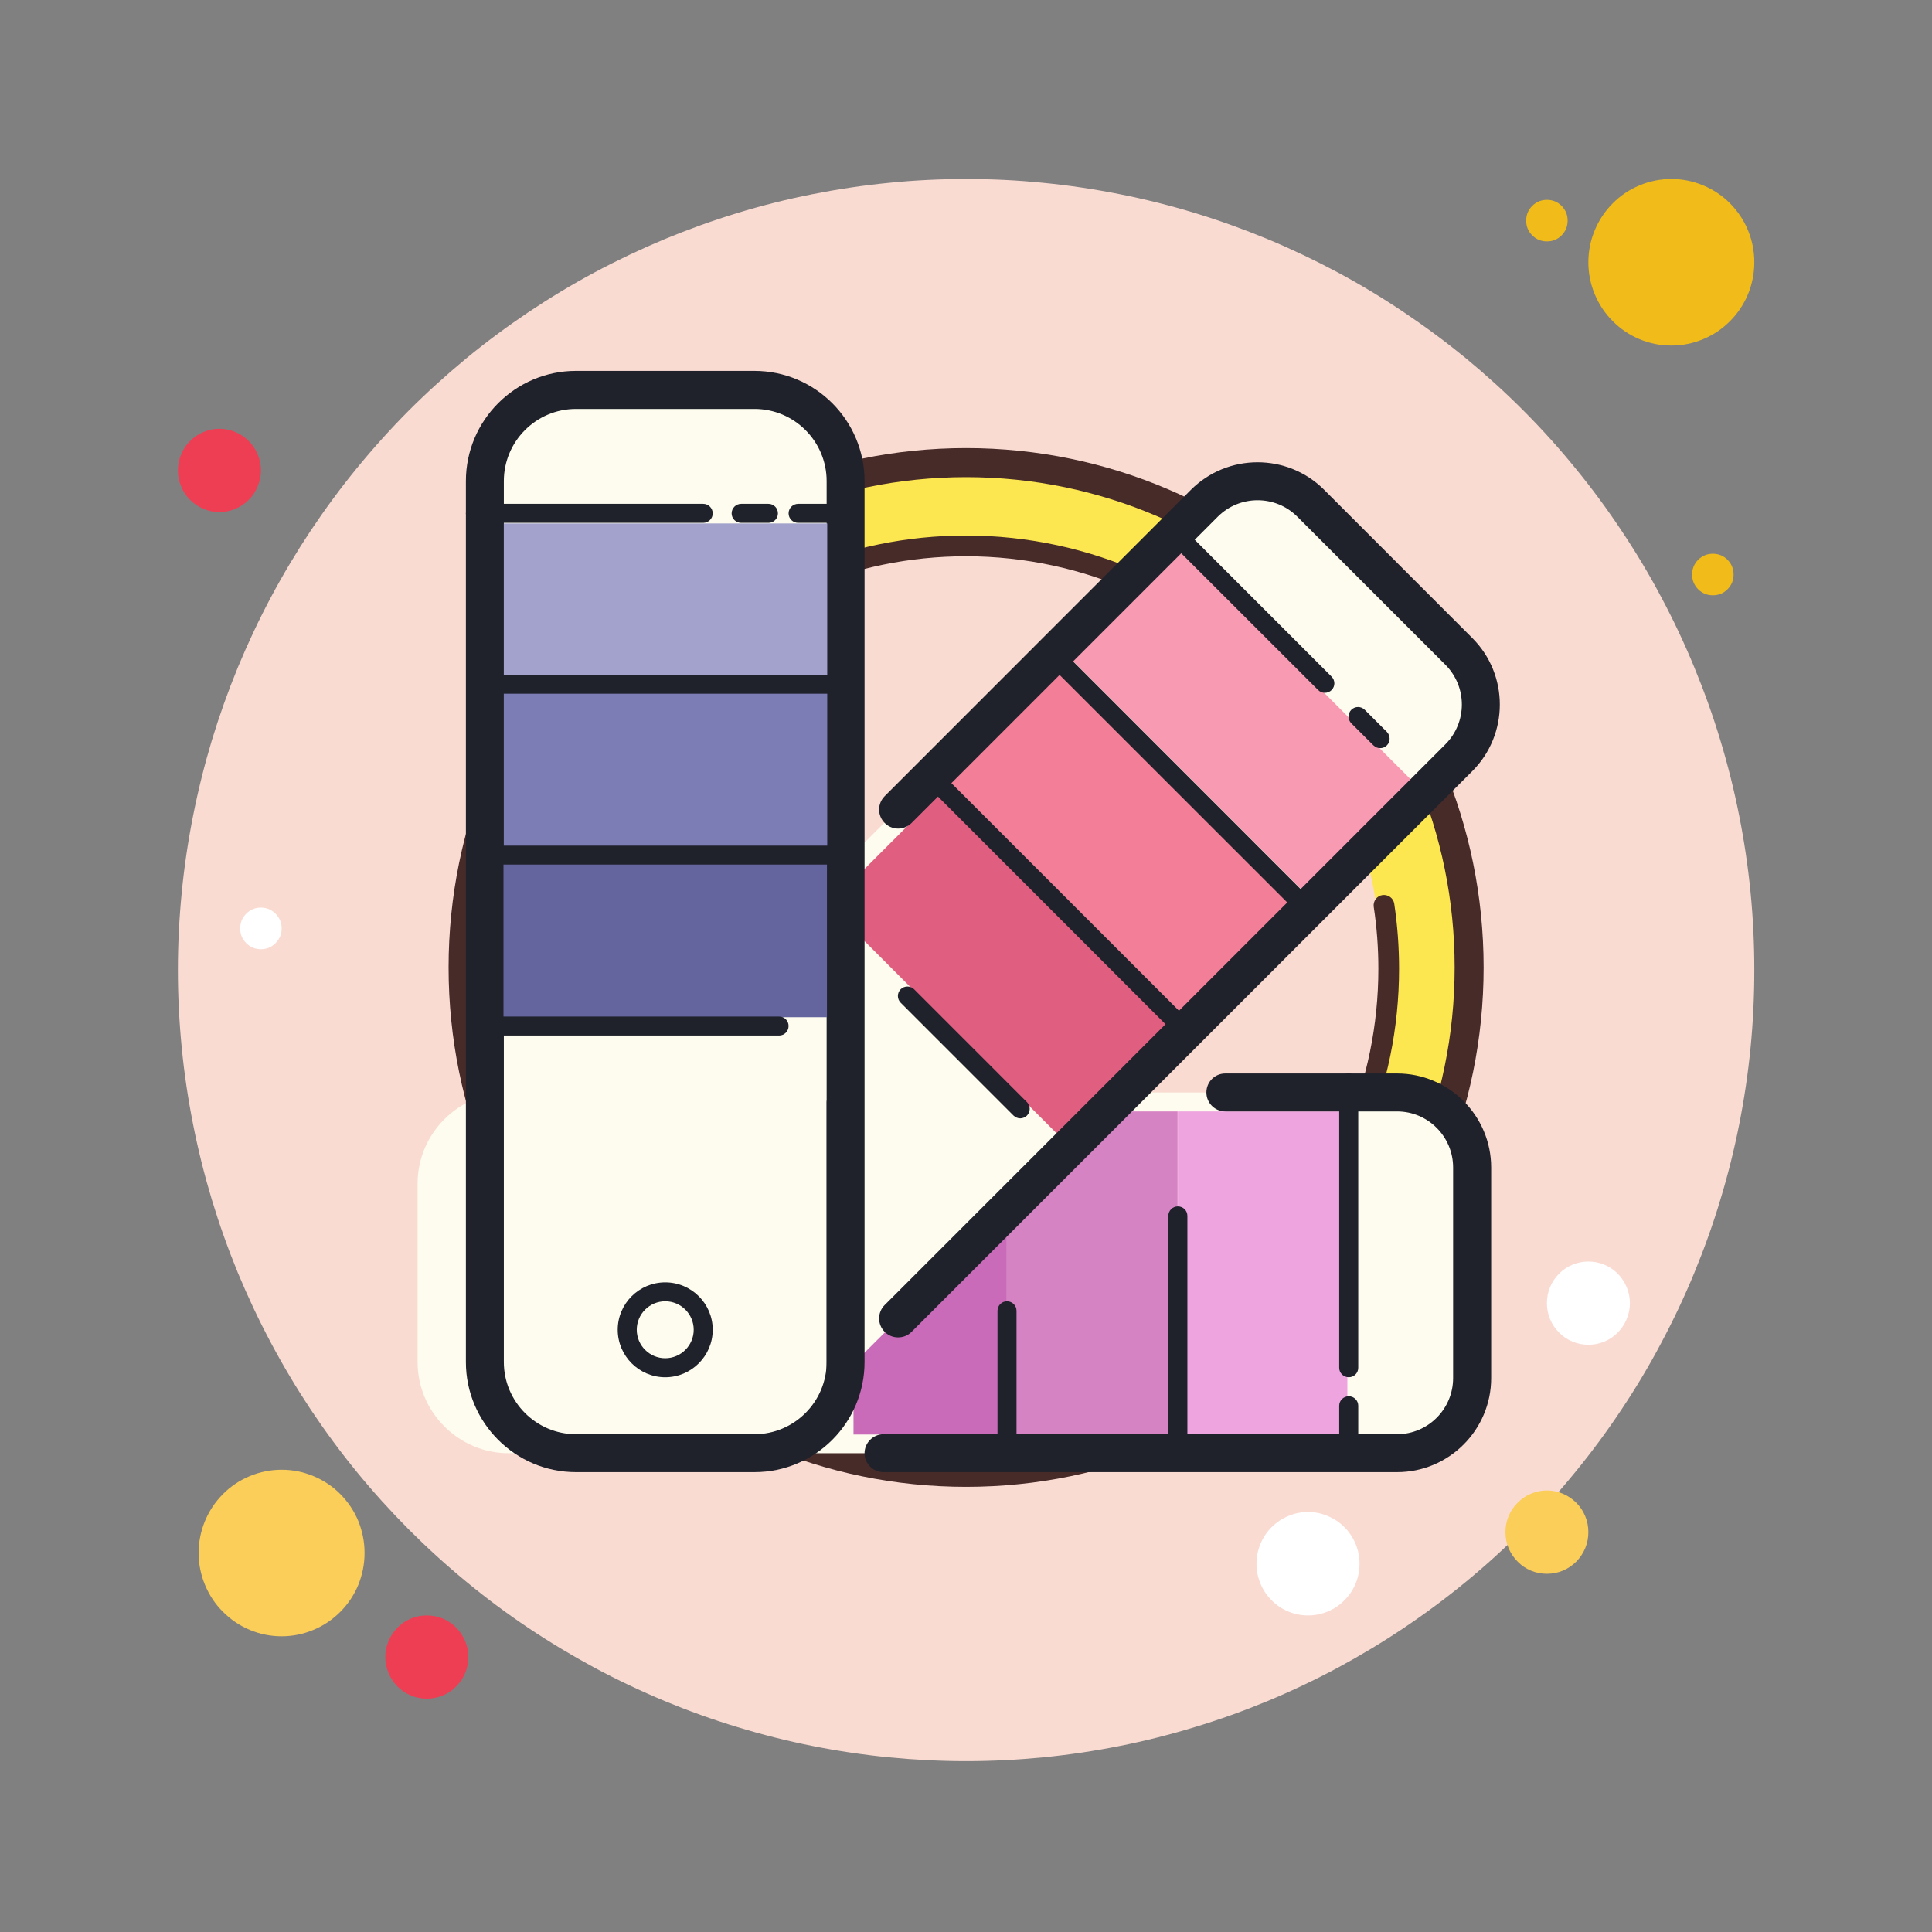 <svg xmlns="http://www.w3.org/2000/svg" xmlns:xlink="http://www.w3.org/1999/xlink" width="100" zoomAndPan="magnify" viewBox="0 0 75 75" height="100" preserveAspectRatio="xMidYMid meet" version="1.0"><rect x="0" y="0" width="75" height="75" fill="#808080" stroke="none"/><defs><clipPath id="c57358eb6f"><path d="M 6 6.867 L 69 6.867 L 69 68.367 L 6 68.367 Z M 6 6.867 " clip-rule="nonzero"/></clipPath><clipPath id="8c0e040e1c"><path d="M 61 6.867 L 69 6.867 L 69 14 L 61 14 Z M 61 6.867 " clip-rule="nonzero"/></clipPath><clipPath id="a6615b4033"><path d="M 16.012 42 L 58 42 L 58 57 L 16.012 57 Z M 16.012 42 " clip-rule="nonzero"/></clipPath><clipPath id="83af7aa0e9"><path d="M 34 17 L 58.762 17 L 58.762 52 L 34 52 Z M 34 17 " clip-rule="nonzero"/></clipPath><clipPath id="6043075419"><path d="M 18 14.398 L 34 14.398 L 34 57.148 L 18 57.148 Z M 18 14.398 " clip-rule="nonzero"/></clipPath><clipPath id="6062feb231"><path d="M 18 19 L 58 19 L 58 57.148 L 18 57.148 Z M 18 19 " clip-rule="nonzero"/></clipPath></defs><path fill="#f1bc19" d="M 60.051 7.758 C 59.828 7.758 59.641 7.836 59.48 7.992 C 59.324 8.152 59.246 8.34 59.246 8.562 C 59.246 8.789 59.324 8.977 59.48 9.137 C 59.641 9.293 59.828 9.371 60.051 9.371 C 60.273 9.371 60.465 9.293 60.621 9.137 C 60.777 8.977 60.855 8.789 60.855 8.562 C 60.855 8.34 60.777 8.152 60.621 7.992 C 60.465 7.836 60.273 7.758 60.051 7.758 Z M 60.051 7.758 " fill-opacity="1" fill-rule="nonzero"/><g clip-path="url(#c57358eb6f)"><path fill="#f9dbd2" d="M 37.504 6.949 C 36.504 6.949 35.504 6.996 34.504 7.098 C 33.508 7.195 32.52 7.344 31.535 7.539 C 30.551 7.734 29.582 7.977 28.621 8.27 C 27.664 8.562 26.723 8.902 25.797 9.285 C 24.871 9.672 23.965 10.102 23.082 10.574 C 22.199 11.047 21.34 11.566 20.504 12.125 C 19.672 12.684 18.867 13.281 18.094 13.918 C 17.32 14.559 16.578 15.23 15.867 15.941 C 15.16 16.652 14.488 17.398 13.852 18.176 C 13.215 18.953 12.621 19.762 12.062 20.598 C 11.508 21.434 10.992 22.293 10.52 23.18 C 10.047 24.066 9.621 24.977 9.234 25.906 C 8.852 26.836 8.516 27.781 8.223 28.742 C 7.934 29.707 7.691 30.68 7.496 31.668 C 7.301 32.652 7.152 33.648 7.055 34.648 C 6.957 35.648 6.906 36.652 6.906 37.656 C 6.906 38.664 6.957 39.668 7.055 40.668 C 7.152 41.668 7.301 42.664 7.496 43.648 C 7.691 44.637 7.934 45.609 8.223 46.57 C 8.516 47.535 8.852 48.48 9.234 49.41 C 9.621 50.34 10.047 51.246 10.52 52.133 C 10.992 53.02 11.508 53.883 12.062 54.719 C 12.621 55.555 13.215 56.363 13.852 57.141 C 14.488 57.918 15.16 58.66 15.867 59.371 C 16.578 60.082 17.32 60.758 18.094 61.395 C 18.867 62.035 19.672 62.633 20.504 63.191 C 21.34 63.75 22.199 64.266 23.082 64.742 C 23.965 65.215 24.871 65.645 25.797 66.031 C 26.723 66.414 27.664 66.754 28.621 67.043 C 29.582 67.336 30.551 67.582 31.535 67.777 C 32.52 67.973 33.508 68.121 34.504 68.219 C 35.504 68.316 36.504 68.367 37.504 68.367 C 38.508 68.367 39.508 68.316 40.504 68.219 C 41.5 68.121 42.492 67.973 43.473 67.777 C 44.457 67.582 45.43 67.336 46.387 67.043 C 47.348 66.754 48.289 66.414 49.215 66.031 C 50.141 65.645 51.047 65.215 51.93 64.742 C 52.812 64.266 53.672 63.75 54.504 63.191 C 55.336 62.633 56.141 62.035 56.918 61.395 C 57.691 60.758 58.434 60.082 59.141 59.371 C 59.852 58.66 60.523 57.918 61.156 57.141 C 61.793 56.363 62.391 55.555 62.945 54.719 C 63.504 53.883 64.02 53.02 64.488 52.133 C 64.961 51.246 65.391 50.34 65.773 49.41 C 66.156 48.48 66.496 47.535 66.785 46.57 C 67.078 45.609 67.32 44.637 67.516 43.648 C 67.711 42.664 67.859 41.668 67.957 40.668 C 68.055 39.668 68.102 38.664 68.102 37.656 C 68.102 36.652 68.055 35.648 67.957 34.648 C 67.859 33.648 67.711 32.652 67.516 31.668 C 67.32 30.68 67.078 29.707 66.785 28.742 C 66.496 27.781 66.156 26.836 65.773 25.906 C 65.391 24.977 64.961 24.066 64.488 23.18 C 64.02 22.293 63.504 21.434 62.945 20.598 C 62.391 19.762 61.793 18.953 61.156 18.176 C 60.523 17.398 59.852 16.652 59.141 15.941 C 58.434 15.23 57.691 14.559 56.918 13.918 C 56.141 13.281 55.336 12.684 54.504 12.125 C 53.672 11.566 52.812 11.047 51.93 10.574 C 51.047 10.102 50.141 9.672 49.215 9.285 C 48.289 8.902 47.348 8.562 46.387 8.27 C 45.43 7.977 44.457 7.734 43.473 7.539 C 42.492 7.344 41.5 7.195 40.504 7.098 C 39.508 6.996 38.508 6.949 37.504 6.949 Z M 37.504 6.949 " fill-opacity="1" fill-rule="nonzero"/></g><g clip-path="url(#8c0e040e1c)"><path fill="#f1bc19" d="M 64.883 6.949 C 64.453 6.949 64.043 7.031 63.648 7.195 C 63.254 7.359 62.906 7.59 62.605 7.895 C 62.301 8.199 62.07 8.547 61.906 8.945 C 61.742 9.34 61.66 9.75 61.66 10.18 C 61.66 10.609 61.742 11.023 61.906 11.418 C 62.07 11.812 62.301 12.164 62.605 12.465 C 62.906 12.77 63.254 13.004 63.648 13.168 C 64.043 13.332 64.453 13.414 64.883 13.414 C 65.309 13.414 65.719 13.332 66.113 13.168 C 66.508 13.004 66.859 12.77 67.16 12.465 C 67.461 12.164 67.695 11.812 67.859 11.418 C 68.02 11.023 68.102 10.609 68.102 10.18 C 68.102 9.75 68.02 9.34 67.859 8.945 C 67.695 8.547 67.461 8.199 67.16 7.895 C 66.859 7.59 66.508 7.359 66.113 7.195 C 65.719 7.031 65.309 6.949 64.883 6.949 Z M 64.883 6.949 " fill-opacity="1" fill-rule="nonzero"/></g><path fill="#ee3e54" d="M 8.516 16.645 C 8.305 16.645 8.098 16.688 7.902 16.77 C 7.703 16.852 7.531 16.969 7.379 17.121 C 7.227 17.27 7.109 17.445 7.031 17.645 C 6.949 17.84 6.906 18.047 6.906 18.262 C 6.906 18.477 6.949 18.684 7.031 18.879 C 7.109 19.078 7.227 19.254 7.379 19.406 C 7.531 19.555 7.703 19.672 7.902 19.754 C 8.098 19.836 8.305 19.879 8.516 19.879 C 8.73 19.879 8.938 19.836 9.133 19.754 C 9.332 19.672 9.504 19.555 9.656 19.406 C 9.809 19.254 9.922 19.078 10.004 18.879 C 10.086 18.684 10.129 18.477 10.129 18.262 C 10.129 18.047 10.086 17.84 10.004 17.645 C 9.922 17.445 9.809 17.27 9.656 17.121 C 9.504 16.969 9.332 16.852 9.133 16.77 C 8.938 16.688 8.73 16.645 8.516 16.645 Z M 8.516 16.645 " fill-opacity="1" fill-rule="nonzero"/><path fill="#fbcd59" d="M 60.051 57.859 C 59.836 57.859 59.633 57.902 59.434 57.984 C 59.238 58.066 59.062 58.184 58.914 58.336 C 58.762 58.484 58.645 58.66 58.562 58.859 C 58.48 59.059 58.441 59.262 58.441 59.477 C 58.441 59.691 58.48 59.898 58.562 60.098 C 58.645 60.293 58.762 60.469 58.914 60.621 C 59.062 60.773 59.238 60.891 59.434 60.973 C 59.633 61.055 59.836 61.094 60.051 61.094 C 60.266 61.094 60.469 61.055 60.668 60.973 C 60.863 60.891 61.039 60.773 61.191 60.621 C 61.34 60.469 61.457 60.293 61.539 60.098 C 61.621 59.898 61.66 59.691 61.66 59.477 C 61.66 59.262 61.621 59.059 61.539 58.859 C 61.457 58.66 61.34 58.484 61.191 58.336 C 61.039 58.184 60.863 58.066 60.668 57.984 C 60.469 57.902 60.266 57.859 60.051 57.859 Z M 10.934 57.055 C 10.504 57.055 10.094 57.137 9.699 57.301 C 9.305 57.465 8.957 57.695 8.656 58 C 8.352 58.305 8.121 58.652 7.957 59.047 C 7.793 59.445 7.711 59.855 7.711 60.285 C 7.711 60.715 7.793 61.125 7.957 61.523 C 8.121 61.918 8.352 62.27 8.656 62.57 C 8.957 62.875 9.305 63.109 9.699 63.273 C 10.094 63.438 10.504 63.52 10.934 63.52 C 11.359 63.52 11.77 63.438 12.164 63.273 C 12.559 63.109 12.91 62.875 13.211 62.57 C 13.512 62.27 13.746 61.918 13.91 61.523 C 14.07 61.125 14.152 60.715 14.152 60.285 C 14.152 59.855 14.07 59.445 13.91 59.047 C 13.746 58.652 13.512 58.305 13.211 58 C 12.91 57.695 12.559 57.465 12.164 57.301 C 11.77 57.137 11.359 57.055 10.934 57.055 Z M 10.934 57.055 " fill-opacity="1" fill-rule="nonzero"/><path fill="#ee3e54" d="M 16.57 62.711 C 16.355 62.711 16.148 62.75 15.953 62.832 C 15.754 62.914 15.582 63.031 15.43 63.184 C 15.281 63.336 15.164 63.512 15.082 63.707 C 15 63.906 14.957 64.113 14.957 64.328 C 14.957 64.539 15 64.746 15.082 64.945 C 15.164 65.145 15.281 65.316 15.43 65.469 C 15.582 65.621 15.754 65.738 15.953 65.82 C 16.148 65.902 16.355 65.941 16.57 65.941 C 16.781 65.941 16.988 65.902 17.188 65.82 C 17.383 65.738 17.559 65.621 17.707 65.469 C 17.859 65.316 17.977 65.145 18.059 64.945 C 18.141 64.746 18.18 64.539 18.18 64.328 C 18.18 64.113 18.141 63.906 18.059 63.707 C 17.977 63.512 17.859 63.336 17.707 63.184 C 17.559 63.031 17.383 62.914 17.188 62.832 C 16.988 62.75 16.781 62.711 16.57 62.711 Z M 16.57 62.711 " fill-opacity="1" fill-rule="nonzero"/><path fill="#ffffff" d="M 50.777 58.695 C 50.512 58.695 50.258 58.746 50.012 58.852 C 49.766 58.953 49.551 59.098 49.363 59.285 C 49.176 59.473 49.031 59.691 48.93 59.938 C 48.828 60.18 48.777 60.438 48.777 60.703 C 48.777 60.969 48.828 61.227 48.93 61.473 C 49.031 61.719 49.176 61.934 49.363 62.121 C 49.551 62.312 49.766 62.457 50.012 62.559 C 50.258 62.66 50.512 62.711 50.777 62.711 C 51.043 62.711 51.297 62.66 51.543 62.559 C 51.789 62.457 52.004 62.312 52.191 62.121 C 52.379 61.934 52.523 61.719 52.625 61.473 C 52.727 61.227 52.777 60.969 52.777 60.703 C 52.777 60.438 52.727 60.18 52.625 59.938 C 52.523 59.691 52.379 59.473 52.191 59.285 C 52.004 59.098 51.789 58.953 51.543 58.852 C 51.297 58.746 51.043 58.695 50.777 58.695 Z M 10.129 35.234 C 9.906 35.234 9.715 35.312 9.559 35.469 C 9.402 35.629 9.324 35.816 9.324 36.043 C 9.324 36.266 9.402 36.453 9.559 36.613 C 9.715 36.77 9.906 36.848 10.129 36.848 C 10.352 36.848 10.539 36.77 10.695 36.613 C 10.855 36.453 10.934 36.266 10.934 36.043 C 10.934 35.816 10.855 35.629 10.695 35.469 C 10.539 35.312 10.352 35.234 10.129 35.234 Z M 10.129 35.234 " fill-opacity="1" fill-rule="nonzero"/><path fill="#f1bc19" d="M 66.492 21.496 C 66.27 21.496 66.082 21.574 65.922 21.73 C 65.766 21.891 65.688 22.078 65.688 22.305 C 65.688 22.527 65.766 22.715 65.922 22.875 C 66.082 23.031 66.27 23.109 66.492 23.109 C 66.715 23.109 66.906 23.031 67.062 22.875 C 67.219 22.715 67.297 22.527 67.297 22.305 C 67.297 22.078 67.219 21.891 67.062 21.73 C 66.906 21.574 66.715 21.496 66.492 21.496 Z M 66.492 21.496 " fill-opacity="1" fill-rule="nonzero"/><path fill="#ffffff" d="M 61.66 48.973 C 61.449 48.973 61.242 49.012 61.047 49.094 C 60.848 49.176 60.672 49.293 60.523 49.445 C 60.371 49.598 60.254 49.77 60.172 49.969 C 60.09 50.168 60.051 50.375 60.051 50.59 C 60.051 50.801 60.09 51.008 60.172 51.207 C 60.254 51.406 60.371 51.578 60.523 51.73 C 60.672 51.883 60.848 52 61.047 52.082 C 61.242 52.164 61.449 52.203 61.66 52.203 C 61.875 52.203 62.082 52.164 62.277 52.082 C 62.477 52 62.648 51.883 62.801 51.73 C 62.949 51.578 63.066 51.406 63.148 51.207 C 63.23 51.008 63.273 50.801 63.273 50.59 C 63.273 50.375 63.23 50.168 63.148 49.969 C 63.066 49.77 62.949 49.598 62.801 49.445 C 62.648 49.293 62.477 49.176 62.277 49.094 C 62.082 49.012 61.875 48.973 61.66 48.973 Z M 61.66 48.973 " fill-opacity="1" fill-rule="nonzero"/><path fill="#fde751" d="M 37.504 17.961 C 26.719 17.961 17.977 26.734 17.977 37.555 C 17.977 48.379 26.719 57.152 37.504 57.152 C 48.289 57.152 57.031 48.379 57.031 37.555 C 57.031 26.734 48.289 17.961 37.504 17.961 Z M 37.504 53.719 C 28.609 53.719 21.402 46.484 21.402 37.555 C 21.402 28.629 28.609 21.395 37.504 21.395 C 46.398 21.395 53.609 28.629 53.609 37.555 C 53.609 46.484 46.398 53.719 37.504 53.719 Z M 37.504 53.719 " fill-opacity="1" fill-rule="nonzero"/><path fill="#472b29" d="M 37.504 57.719 C 26.426 57.719 17.414 48.676 17.414 37.555 C 17.414 26.438 26.426 17.395 37.504 17.395 C 48.582 17.395 57.594 26.438 57.594 37.555 C 57.594 48.676 48.582 57.719 37.504 57.719 Z M 37.504 18.523 C 27.051 18.523 18.543 27.062 18.543 37.555 C 18.543 48.051 27.051 56.59 37.504 56.59 C 47.961 56.59 56.469 48.051 56.469 37.555 C 56.469 27.062 47.961 18.523 37.504 18.523 Z M 37.504 18.523 " fill-opacity="1" fill-rule="nonzero"/><path fill="#472b29" d="M 53.145 33.312 C 52.973 33.312 52.812 33.203 52.762 33.027 C 52.688 32.797 52.613 32.566 52.531 32.34 C 52.219 31.457 51.82 30.598 51.348 29.777 C 51.234 29.586 51.301 29.336 51.496 29.227 C 51.688 29.113 51.934 29.18 52.047 29.375 C 52.543 30.234 52.961 31.141 53.289 32.066 C 53.375 32.305 53.457 32.547 53.531 32.789 C 53.598 33.004 53.477 33.23 53.266 33.293 C 53.223 33.309 53.184 33.312 53.145 33.312 Z M 53.145 33.312 " fill-opacity="1" fill-rule="nonzero"/><path fill="#472b29" d="M 37.504 54.426 C 28.234 54.426 20.695 46.883 20.695 37.605 C 20.695 28.332 28.234 20.789 37.504 20.789 C 42.316 20.789 46.906 22.855 50.094 26.465 C 50.336 26.734 50.57 27.016 50.793 27.305 C 50.93 27.48 50.898 27.734 50.723 27.871 C 50.547 28.008 50.293 27.977 50.156 27.801 C 49.945 27.527 49.723 27.258 49.492 27 C 46.457 23.566 42.086 21.594 37.504 21.594 C 28.68 21.594 21.5 28.777 21.5 37.605 C 21.5 46.438 28.68 53.617 37.504 53.617 C 46.328 53.617 53.508 46.438 53.508 37.605 C 53.508 36.805 53.449 35.996 53.328 35.203 C 53.297 34.984 53.449 34.777 53.668 34.746 C 53.887 34.719 54.094 34.863 54.125 35.086 C 54.25 35.918 54.312 36.766 54.312 37.605 C 54.312 46.883 46.773 54.426 37.504 54.426 Z M 37.504 54.426 " fill-opacity="1" fill-rule="nonzero"/><g clip-path="url(#a6615b4033)"><path fill="#fdfcee" d="M 16.211 52.875 L 16.211 45.945 C 16.211 44 17.801 42.41 19.746 42.41 L 53.945 42.41 C 55.895 42.41 57.484 44 57.484 45.945 L 57.484 52.875 C 57.484 54.82 55.895 56.414 53.945 56.414 L 19.746 56.414 C 17.801 56.414 16.211 54.82 16.211 52.875 Z M 16.211 52.875 " fill-opacity="1" fill-rule="nonzero"/></g><path fill="#eda4df" d="M 52.305 43.145 L 52.305 55.699 L 45.723 55.699 L 45.723 43.145 Z M 52.305 43.145 " fill-opacity="1" fill-rule="nonzero"/><path fill="#d683c4" d="M 45.715 43.145 L 45.715 55.699 L 39.09 55.699 L 39.09 43.145 Z M 45.715 43.145 " fill-opacity="1" fill-rule="nonzero"/><path fill="#c96bb8" d="M 39.086 43.133 L 39.086 55.688 L 33.133 55.688 L 33.133 43.133 Z M 39.086 43.133 " fill-opacity="1" fill-rule="nonzero"/><path fill="#fdfcee" d="M 27.164 53.906 L 22.266 49.008 C 20.887 47.633 20.887 45.383 22.266 44.004 L 46.445 19.824 C 47.824 18.445 50.074 18.445 51.449 19.824 L 56.348 24.723 C 57.727 26.098 57.727 28.348 56.348 29.727 L 32.168 53.906 C 30.789 55.285 28.539 55.285 27.164 53.906 Z M 27.164 53.906 " fill-opacity="1" fill-rule="nonzero"/><path fill="#f79ab2" d="M 45.91 21.402 L 54.785 30.277 L 50.527 34.535 L 41.652 25.66 Z M 45.91 21.402 " fill-opacity="1" fill-rule="nonzero"/><path fill="#f27e97" d="M 41.148 26.164 L 50.023 35.039 L 45.766 39.297 L 36.891 30.418 Z M 41.148 26.164 " fill-opacity="1" fill-rule="nonzero"/><path fill="#e05f81" d="M 36.453 30.84 L 45.328 39.719 L 41.035 44.012 L 32.16 35.133 Z M 36.453 30.84 " fill-opacity="1" fill-rule="nonzero"/><g clip-path="url(#83af7aa0e9)"><path fill="#1f212b" d="M 34.863 51.918 C 34.676 51.918 34.488 51.848 34.344 51.703 C 34.055 51.414 34.055 50.949 34.344 50.66 L 56.113 28.891 C 56.961 28.039 56.961 26.66 56.113 25.809 L 50.359 20.055 C 49.512 19.207 48.129 19.207 47.277 20.055 L 35.387 31.949 C 35.098 32.238 34.633 32.238 34.344 31.949 C 34.055 31.66 34.055 31.195 34.344 30.906 L 46.234 19.012 C 47.66 17.59 49.977 17.59 51.402 19.012 L 57.156 24.77 C 58.578 26.191 58.578 28.508 57.156 29.934 L 35.387 51.703 C 35.242 51.848 35.055 51.918 34.863 51.918 Z M 34.863 51.918 " fill-opacity="1" fill-rule="nonzero"/></g><path fill="#fdfcee" d="M 29.289 56.414 L 22.359 56.414 C 20.414 56.414 18.82 54.82 18.82 52.875 L 18.82 18.676 C 18.82 16.73 20.414 15.137 22.359 15.137 L 29.285 15.137 C 31.234 15.137 32.824 16.73 32.824 18.676 L 32.824 52.875 C 32.824 54.82 31.234 56.414 29.289 56.414 Z M 29.289 56.414 " fill-opacity="1" fill-rule="nonzero"/><g clip-path="url(#6043075419)"><path fill="#1f212b" d="M 29.289 57.148 L 22.359 57.148 C 20.004 57.148 18.086 55.23 18.086 52.875 L 18.086 18.676 C 18.086 16.316 20.004 14.398 22.359 14.398 L 29.285 14.398 C 31.645 14.398 33.562 16.316 33.562 18.676 L 33.562 52.875 C 33.562 55.23 31.645 57.148 29.289 57.148 Z M 22.359 15.875 C 20.816 15.875 19.559 17.129 19.559 18.676 L 19.559 52.875 C 19.559 54.418 20.816 55.676 22.359 55.676 L 29.289 55.676 C 30.832 55.676 32.09 54.418 32.09 52.875 L 32.09 18.676 C 32.09 17.129 30.832 15.875 29.289 15.875 Z M 22.359 15.875 " fill-opacity="1" fill-rule="nonzero"/></g><path fill="#a2a2cc" d="M 19.559 20.32 L 32.113 20.32 L 32.113 26.191 L 19.559 26.191 Z M 19.559 20.32 " fill-opacity="1" fill-rule="nonzero"/><path fill="#7d7db5" d="M 19.559 26.906 L 32.113 26.906 L 32.113 32.863 L 19.559 32.863 Z M 19.559 26.906 " fill-opacity="1" fill-rule="nonzero"/><path fill="#64659e" d="M 19.547 33.535 L 32.102 33.535 L 32.102 39.488 L 19.547 39.488 Z M 19.547 33.535 " fill-opacity="1" fill-rule="nonzero"/><g clip-path="url(#6062feb231)"><path fill="#1f212b" d="M 50.664 35.574 C 50.566 35.574 50.473 35.539 50.402 35.465 L 40.773 25.84 C 40.629 25.695 40.629 25.461 40.773 25.316 C 40.918 25.172 41.152 25.172 41.297 25.316 L 50.922 34.945 C 51.066 35.09 51.066 35.324 50.922 35.465 C 50.852 35.539 50.758 35.574 50.664 35.574 Z M 51.43 26.895 C 51.336 26.895 51.242 26.859 51.172 26.789 L 45.156 20.777 C 45.016 20.633 45.016 20.398 45.156 20.254 C 45.301 20.109 45.535 20.109 45.68 20.254 L 51.691 26.266 C 51.836 26.41 51.836 26.645 51.691 26.789 C 51.621 26.859 51.523 26.895 51.43 26.895 Z M 53.578 29.043 C 53.484 29.043 53.391 29.008 53.316 28.934 L 52.457 28.078 C 52.316 27.934 52.316 27.699 52.457 27.555 C 52.602 27.41 52.836 27.41 52.98 27.555 L 53.84 28.414 C 53.98 28.559 53.98 28.793 53.84 28.934 C 53.766 29.008 53.672 29.043 53.578 29.043 Z M 45.938 40.297 C 45.844 40.297 45.75 40.262 45.676 40.191 L 36.051 30.562 C 35.906 30.418 35.906 30.184 36.051 30.043 C 36.195 29.898 36.43 29.898 36.574 30.043 L 46.199 39.668 C 46.344 39.812 46.344 40.047 46.199 40.191 C 46.125 40.262 46.031 40.297 45.938 40.297 Z M 39.605 43.414 C 39.512 43.414 39.418 43.375 39.344 43.305 L 34.965 38.926 C 34.82 38.781 34.82 38.547 34.965 38.402 C 35.109 38.262 35.344 38.262 35.484 38.402 L 39.867 42.785 C 40.008 42.926 40.008 43.16 39.867 43.305 C 39.793 43.375 39.699 43.414 39.605 43.414 Z M 25.824 53.465 C 24.809 53.465 23.98 52.637 23.98 51.621 C 23.98 50.605 24.809 49.781 25.824 49.781 C 26.84 49.781 27.668 50.605 27.668 51.621 C 27.668 52.637 26.84 53.465 25.824 53.465 Z M 25.824 50.516 C 25.215 50.516 24.719 51.012 24.719 51.621 C 24.719 52.23 25.215 52.727 25.824 52.727 C 26.434 52.727 26.93 52.23 26.93 51.621 C 26.93 51.012 26.434 50.516 25.824 50.516 Z M 32.457 26.93 L 19.191 26.93 C 18.988 26.93 18.82 26.766 18.82 26.562 C 18.82 26.359 18.988 26.191 19.191 26.191 L 32.457 26.191 C 32.66 26.191 32.824 26.359 32.824 26.562 C 32.824 26.766 32.66 26.93 32.457 26.93 Z M 27.297 20.297 L 18.453 20.297 C 18.25 20.297 18.086 20.133 18.086 19.93 C 18.086 19.723 18.25 19.559 18.453 19.559 L 27.297 19.559 C 27.5 19.559 27.668 19.723 27.668 19.93 C 27.668 20.133 27.5 20.297 27.297 20.297 Z M 29.832 20.297 L 28.773 20.297 C 28.57 20.297 28.402 20.133 28.402 19.93 C 28.402 19.723 28.57 19.559 28.773 19.559 L 29.832 19.559 C 30.035 19.559 30.199 19.723 30.199 19.93 C 30.199 20.133 30.035 20.297 29.832 20.297 Z M 32.457 20.297 L 30.984 20.297 C 30.781 20.297 30.613 20.133 30.613 19.93 C 30.613 19.723 30.781 19.559 30.984 19.559 L 32.457 19.559 C 32.66 19.559 32.824 19.723 32.824 19.93 C 32.824 20.133 32.66 20.297 32.457 20.297 Z M 32.457 33.562 L 19.191 33.562 C 18.988 33.562 18.82 33.398 18.82 33.195 C 18.82 32.992 18.988 32.828 19.191 32.828 L 32.457 32.828 C 32.66 32.828 32.824 32.992 32.824 33.195 C 32.824 33.398 32.66 33.562 32.457 33.562 Z M 30.246 40.199 L 19.191 40.199 C 18.988 40.199 18.82 40.031 18.82 39.828 C 18.82 39.625 18.988 39.461 19.191 39.461 L 30.246 39.461 C 30.449 39.461 30.613 39.625 30.613 39.828 C 30.613 40.031 30.449 40.199 30.246 40.199 Z M 54.234 57.148 L 34.301 57.148 C 33.895 57.148 33.562 56.82 33.562 56.414 C 33.562 56.008 33.895 55.676 34.301 55.676 L 54.234 55.676 C 55.434 55.676 56.41 54.699 56.41 53.496 L 56.41 45.324 C 56.41 44.121 55.434 43.145 54.234 43.145 L 47.566 43.145 C 47.16 43.145 46.832 42.816 46.832 42.41 C 46.832 42 47.16 41.672 47.566 41.672 L 54.234 41.672 C 56.246 41.672 57.887 43.309 57.887 45.324 L 57.887 53.496 C 57.887 55.512 56.246 57.148 54.234 57.148 Z M 54.234 57.148 " fill-opacity="1" fill-rule="nonzero"/></g><path fill="#1f212b" d="M 45.723 56.414 C 45.52 56.414 45.355 56.246 45.355 56.043 L 45.355 47.199 C 45.355 46.996 45.52 46.832 45.723 46.832 C 45.93 46.832 46.094 46.996 46.094 47.199 L 46.094 56.043 C 46.094 56.246 45.93 56.414 45.723 56.414 Z M 45.723 56.414 " fill-opacity="1" fill-rule="nonzero"/><path fill="#1f212b" d="M 52.359 53.465 C 52.156 53.465 51.988 53.301 51.988 53.098 L 51.988 42.039 C 51.988 41.836 52.156 41.672 52.359 41.672 C 52.562 41.672 52.727 41.836 52.727 42.039 L 52.727 53.098 C 52.727 53.301 52.562 53.465 52.359 53.465 Z M 52.359 56.414 C 52.156 56.414 51.988 56.246 51.988 56.043 L 51.988 54.57 C 51.988 54.367 52.156 54.203 52.359 54.203 C 52.562 54.203 52.727 54.367 52.727 54.57 L 52.727 56.043 C 52.727 56.246 52.562 56.414 52.359 56.414 Z M 52.359 56.414 " fill-opacity="1" fill-rule="nonzero"/><path fill="#1f212b" d="M 39.09 56.414 C 38.887 56.414 38.723 56.246 38.723 56.043 L 38.723 50.887 C 38.723 50.68 38.887 50.516 39.09 50.516 C 39.293 50.516 39.461 50.68 39.461 50.887 L 39.461 56.043 C 39.461 56.246 39.293 56.414 39.09 56.414 Z M 32.457 54.203 C 32.254 54.203 32.09 54.035 32.09 53.832 L 32.09 42.777 C 32.09 42.574 32.254 42.41 32.457 42.41 C 32.66 42.41 32.824 42.574 32.824 42.777 L 32.824 53.832 C 32.824 54.035 32.66 54.203 32.457 54.203 Z M 32.457 54.203 " fill-opacity="1" fill-rule="nonzero"/></svg>